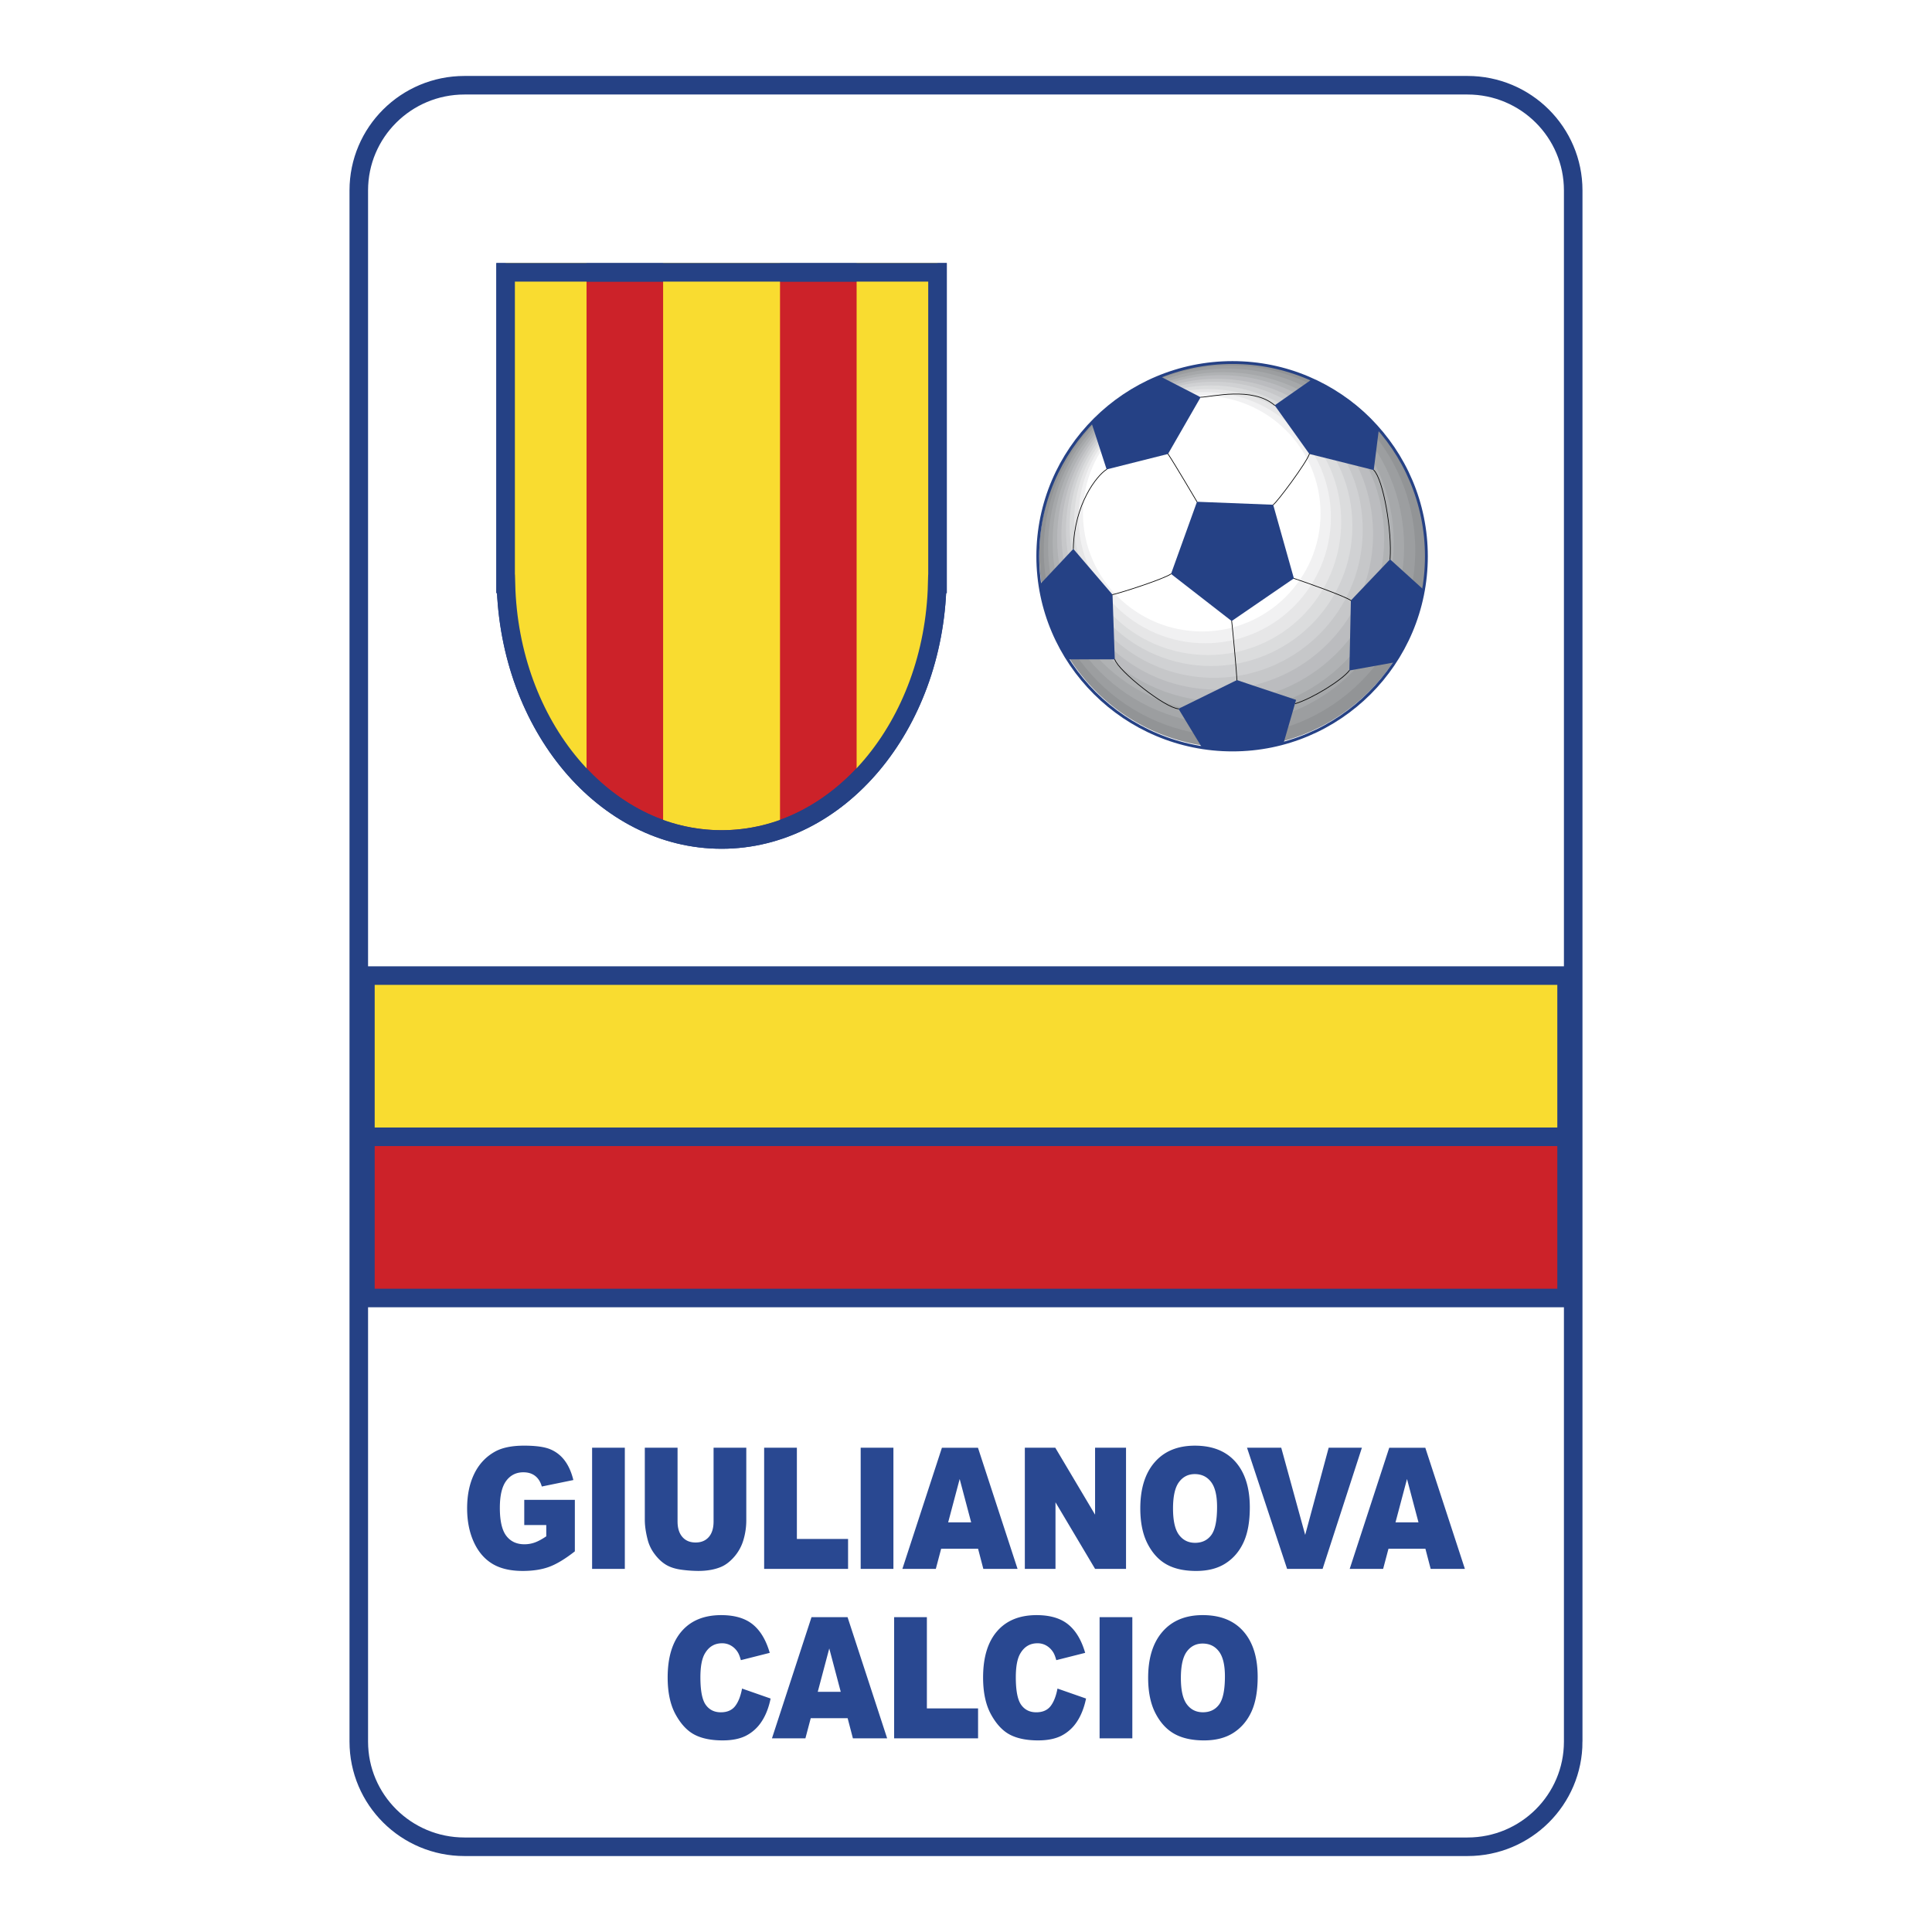 <svg xmlns="http://www.w3.org/2000/svg" width="2500" height="2500" viewBox="0 0 192.756 192.756"><path fill-rule="evenodd" clip-rule="evenodd" fill="#fff" d="M0 0h192.756v192.756H0V0z"/><path d="M156.959 173.758c0 5.796-4.721 10.494-10.543 10.494H46.34c-5.824 0-10.544-4.698-10.544-10.494V18.998c0-5.795 4.72-10.494 10.544-10.494h100.076c5.822 0 10.543 4.699 10.543 10.494v154.76z" fill="none" stroke="#254185" stroke-width="1.851" stroke-miterlimit="2.613"/><path fill-rule="evenodd" clip-rule="evenodd" fill="#f9dc30" stroke="#254185" stroke-width="1.851" stroke-miterlimit="2.613" d="M156.299 113.418H36.457V97.335h119.842v16.083z"/><path fill-rule="evenodd" clip-rule="evenodd" fill="#cc2229" stroke="#254185" stroke-width="1.851" stroke-miterlimit="2.613" d="M156.299 129.5H36.457v-16.082h119.842V129.5z"/><path d="M52.305 152.153v-2.512h5.048v5.136c-.965.758-1.818 1.272-2.56 1.546-.741.273-1.621.41-2.638.41-1.252 0-2.274-.244-3.064-.733s-1.401-1.219-1.835-2.185c-.435-.968-.651-2.078-.651-3.332 0-1.318.236-2.466.711-3.442s1.171-1.716 2.088-2.222c.714-.391 1.677-.586 2.885-.586 1.166 0 2.038.122 2.616.364a3.422 3.422 0 0 1 1.439 1.128c.381.51.668 1.156.86 1.939l-3.147.646c-.13-.46-.35-.812-.659-1.053-.309-.244-.703-.366-1.183-.366-.714 0-1.284.284-1.708.852-.425.569-.637 1.467-.637 2.693 0 1.306.216 2.237.646 2.798.43.56 1.03.838 1.8.838a3.04 3.04 0 0 0 1.045-.179c.333-.12.711-.325 1.14-.613v-1.128h-2.196v.001zM59.074 144.44h3.265v12.086h-3.265V144.44zM71.192 144.44h3.266v7.201a6.87 6.87 0 0 1-.292 2.022 4.484 4.484 0 0 1-.916 1.664c-.416.476-.851.809-1.307 1.001-.635.27-1.396.404-2.284.404a13.03 13.03 0 0 1-1.684-.123c-.607-.082-1.116-.246-1.524-.49-.408-.246-.781-.593-1.12-1.044a4.019 4.019 0 0 1-.696-1.392c-.202-.769-.302-1.45-.302-2.043v-7.201H67.6v7.36c0 .657.159 1.171.477 1.54.318.371.759.556 1.324.556.559 0 .997-.183 1.315-.547.318-.364.477-.881.477-1.549v-7.359h-.001zM76.239 144.44h3.266v9.102h5.107v2.984h-8.373V144.44zM85.87 144.44h3.266v12.086H85.87V144.44zM97.582 154.517H93.9l-.533 2.01h-3.336l3.945-12.086h3.596l3.949 12.086h-3.414l-.525-2.01zm-.689-2.63l-1.146-4.327-1.149 4.327h2.295zM102.248 144.44h3.039l3.969 6.678v-6.678h3.088v12.086h-3.088l-3.949-6.642v6.642h-3.059V144.44zM113.768 150.492c0-1.974.48-3.511 1.439-4.61.957-1.098 2.293-1.648 4.006-1.648 1.754 0 3.107.541 4.057 1.619.949 1.081 1.424 2.594 1.424 4.54 0 1.413-.205 2.571-.621 3.476-.414.904-1.014 1.607-1.799 2.109-.783.505-1.76.756-2.932.756-1.188 0-2.174-.217-2.953-.652-.779-.432-1.41-1.121-1.895-2.061-.484-.941-.726-2.118-.726-3.529zm3.265.015c0 1.216.199 2.092.592 2.621.395.532.932.799 1.609.799.697 0 1.238-.262 1.621-.781.383-.521.572-1.456.572-2.805 0-1.134-.199-1.961-.598-2.485-.398-.522-.941-.785-1.625-.785-.654 0-1.18.266-1.576.798s-.595 1.41-.595 2.638zM124.416 144.44h3.414l2.389 8.698 2.343-8.698h3.315l-3.92 12.086h-3.543l-3.998-12.086zM142.213 154.517h-3.684l-.533 2.01h-3.336l3.945-12.086h3.598l3.949 12.086h-3.414l-.525-2.01zm-.69-2.63l-1.146-4.327-1.148 4.327h2.294zM74.035 168.468l2.85.996c-.191.92-.494 1.69-.907 2.307a4.073 4.073 0 0 1-1.538 1.396c-.612.314-1.392.473-2.337.473-1.148 0-2.086-.192-2.813-.572-.728-.382-1.357-1.055-1.885-2.015-.528-.963-.792-2.192-.792-3.692 0-1.998.465-3.537 1.396-4.61.931-1.075 2.247-1.61 3.949-1.61 1.333 0 2.379.309 3.142.924.762.617 1.328 1.562 1.698 2.84l-2.88.729c-.102-.365-.208-.634-.318-.802a1.949 1.949 0 0 0-.673-.653 1.74 1.74 0 0 0-.891-.229c-.743 0-1.312.34-1.708 1.018-.299.505-.449 1.297-.449 2.376 0 1.337.178 2.253.535 2.748.356.496.857.744 1.503.744.626 0 1.1-.203 1.42-.606.321-.408.553-.993.698-1.762zM84.569 171.424h-3.681l-.532 2.009h-3.337l3.945-12.086h3.598l3.949 12.086h-3.417l-.525-2.009zm-.688-2.63l-1.145-4.328-1.149 4.328h2.294zM89.208 161.347h3.267v9.101h5.107v2.985h-8.374v-12.086zM105.506 168.468l2.85.996c-.193.92-.496 1.69-.908 2.307a4.07 4.07 0 0 1-1.537 1.396c-.613.314-1.393.473-2.338.473-1.148 0-2.086-.192-2.814-.572-.727-.382-1.355-1.055-1.883-2.015-.529-.963-.793-2.192-.793-3.692 0-1.998.465-3.537 1.396-4.61.93-1.075 2.244-1.61 3.949-1.61 1.33 0 2.379.309 3.139.924.764.617 1.33 1.562 1.701 2.84l-2.881.729c-.102-.365-.207-.634-.32-.802a1.963 1.963 0 0 0-.672-.653 1.742 1.742 0 0 0-.891-.229c-.742 0-1.312.34-1.707 1.018-.299.505-.449 1.297-.449 2.376 0 1.337.18 2.253.535 2.748.357.496.857.744 1.504.744.627 0 1.1-.203 1.422-.606.318-.408.552-.993.697-1.762zM109.707 161.347h3.266v12.086h-3.266v-12.086zM114.551 167.397c0-1.973.479-3.509 1.438-4.608.959-1.101 2.295-1.649 4.008-1.649 1.754 0 3.107.54 4.057 1.62s1.424 2.593 1.424 4.54c0 1.412-.207 2.57-.621 3.474-.416.905-1.016 1.608-1.799 2.111-.785.504-1.76.755-2.932.755-1.189 0-2.174-.218-2.953-.651-.779-.435-1.41-1.122-1.895-2.062-.485-.941-.727-2.116-.727-3.53zm3.265.015c0 1.217.197 2.091.592 2.622.393.532.93.799 1.609.799.697 0 1.236-.261 1.619-.781.383-.521.574-1.456.574-2.804 0-1.134-.199-1.964-.598-2.486-.398-.524-.941-.785-1.625-.785-.654 0-1.182.267-1.576.797-.395.531-.595 1.412-.595 2.638z" fill-rule="evenodd" clip-rule="evenodd" fill="#294891"/><path d="M50.445 27.172v31.077h.032c.343 14.154 9.831 25.507 21.515 25.507 11.681 0 21.169-11.353 21.514-25.507h.029V27.172h-43.09z" fill-rule="evenodd" clip-rule="evenodd" fill="#cc2229" stroke="#254185" stroke-width="1.851" stroke-miterlimit="2.613"/><path d="M50.445 26.247v31.076h.032c.192 7.973 3.288 15.054 8.042 19.722V26.249h7.641v55.584c1.856.637 3.808.998 5.833.998 2.023 0 3.973-.361 5.829-.997V26.249h7.643v50.796c4.754-4.667 7.849-11.749 8.043-19.722h.029V26.247H50.445z" fill-rule="evenodd" clip-rule="evenodd" fill="#f9dc30"/><path d="M50.445 27.172v31.077h.032c.343 14.154 9.831 25.507 21.515 25.507 11.681 0 21.169-11.353 21.514-25.507h.029V27.172h-43.09z" fill="none" stroke="#254185" stroke-width="1.851" stroke-miterlimit="2.613"/><path d="M103.691 55.355c0-10.579 8.633-19.252 19.275-19.252 10.699 0 19.264 8.673 19.264 19.252a19.203 19.203 0 0 1-19.264 19.253c-10.642.001-19.275-8.593-19.275-19.253z" fill-rule="evenodd" clip-rule="evenodd" fill="#929496"/><path d="M104.137 54.91c0-10.134 8.268-18.442 18.531-18.442 10.262 0 18.531 8.308 18.531 18.442 0 10.215-8.27 18.522-18.531 18.522-10.264 0-18.531-8.307-18.531-18.522z" fill-rule="evenodd" clip-rule="evenodd" fill="#9c9ea0"/><path d="M104.572 54.546c0-9.85 7.982-17.78 17.797-17.78 9.816 0 17.717 7.931 17.717 17.78 0 9.78-7.9 17.712-17.717 17.712-9.814 0-17.797-7.932-17.797-17.712z" fill-rule="evenodd" clip-rule="evenodd" fill="#a6a8aa"/><path d="M105.02 54.1c0-9.403 7.604-16.968 17.051-16.968 9.381 0 16.984 7.565 16.984 16.968 0 9.416-7.604 16.982-16.984 16.982-9.448 0-17.051-7.567-17.051-16.982z" fill-rule="evenodd" clip-rule="evenodd" fill="#b0b2b4"/><path d="M105.469 53.735c0-9.039 7.303-16.307 16.316-16.307 9.002 0 16.316 7.269 16.316 16.307 0 8.97-7.314 16.241-16.316 16.241-9.014 0-16.316-7.271-16.316-16.241z" fill-rule="evenodd" clip-rule="evenodd" fill="#bbbcbf"/><path d="M105.902 53.301a15.48 15.48 0 0 1 15.504-15.509c8.648 0 15.584 6.904 15.584 15.509 0 8.526-6.936 15.498-15.584 15.498-8.566 0-15.504-6.972-15.504-15.498z" fill-rule="evenodd" clip-rule="evenodd" fill="#c6c7c9"/><path d="M106.352 52.855c0-8.159 6.57-14.767 14.77-14.767 8.188 0 14.838 6.607 14.838 14.767s-6.65 14.768-14.838 14.768a14.738 14.738 0 0 1-14.77-14.768z" fill-rule="evenodd" clip-rule="evenodd" fill="#d0d1d3"/><path d="M106.719 52.491c0-7.795 6.352-14.037 14.104-14.037 7.75 0 14.105 6.242 14.105 14.037 0 7.715-6.355 13.958-14.105 13.958-7.753 0-14.104-6.242-14.104-13.958z" fill-rule="evenodd" clip-rule="evenodd" fill="#dbdcdd"/><path d="M107.166 52.046c0-7.35 5.973-13.227 13.359-13.227 7.383 0 13.287 5.877 13.287 13.227s-5.904 13.306-13.287 13.306c-7.386 0-13.359-5.956-13.359-13.306z" fill-rule="evenodd" clip-rule="evenodd" fill="#e6e6e7"/><path d="M107.602 51.613c0-6.917 5.688-12.497 12.625-12.497 6.949 0 12.555 5.58 12.555 12.497 0 6.904-5.605 12.565-12.555 12.565-6.938 0-12.625-5.661-12.625-12.565z" fill-rule="evenodd" clip-rule="evenodd" fill="#f1f1f2"/><path d="M108.049 51.236c0-6.54 5.32-11.754 11.889-11.754 6.492 0 11.812 5.215 11.812 11.754 0 6.47-5.32 11.766-11.812 11.766-6.569-.001-11.889-5.296-11.889-11.766z" fill-rule="evenodd" clip-rule="evenodd" fill="#fff"/><path d="M122.967 74.825c10.699 0 19.344-8.673 19.344-19.321 0-10.66-8.645-19.333-19.344-19.333-10.709 0-19.426 8.673-19.426 19.333 0 10.648 8.717 19.321 19.426 19.321z" fill="none" stroke="#254185" stroke-width=".284" stroke-linecap="round" stroke-linejoin="round" stroke-miterlimit="2.613"/><path fill-rule="evenodd" clip-rule="evenodd" fill="#254185" d="M119.424 50.061l7.601.297 2.067 7.348-6.207 4.257-6.053-4.702 2.592-7.2zM115.799 37.575l3.99 2.054-3.256 5.662-6.123 1.541-1.48-4.554c1.929-2.055 4.14-3.674 6.869-4.703zM137.586 42.711l-.527 4.188-6.422-1.608-3.461-4.851 3.691-2.579c2.729 1.175 4.793 2.579 6.719 4.85zM139.135 66.083l-4.506.811.148-6.984 3.908-4.108 3.326 3.013c-.447 2.635-1.478 5.134-2.876 7.268zM119.938 74.609l-2.361-3.893 5.826-2.864 5.906 1.975-1.252 4.336c-1.627.446-3.395.663-5.09.663a21.033 21.033 0 0 1-3.029-.217zM103.76 58.301l3.326-3.538 3.91 4.563.227 6.46h-4.652l-.07-.067c-1.411-2.283-2.294-4.703-2.741-7.418z"/><path d="M110.41 46.832c-.965.592-3.244 3.458-3.324 7.931m9.447-9.472c.598.878 2.891 4.77 2.891 4.77m11.213-4.77c-.285.878-3.244 4.85-3.611 5.067m-10.194 6.903c-.734.514-5.092 1.918-5.836 2.065m18.096-1.62c1.109.366 5.09 1.77 5.686 2.204m-11.893 2.053c.082.594.518 5.295.518 5.889m-12.18-2.066c.369 1.175 5.025 4.851 6.354 4.93m2.212-31.087c1.033 0 5.16-1.106 7.387.811m9.883 6.459c.963.958 1.846 6.105 1.627 8.901m-4.057 11.094c-.736.958-3.693 2.796-5.393 3.309" fill="none" stroke="#000" stroke-width=".068" stroke-linecap="round" stroke-linejoin="round" stroke-miterlimit="2.613"/></svg>